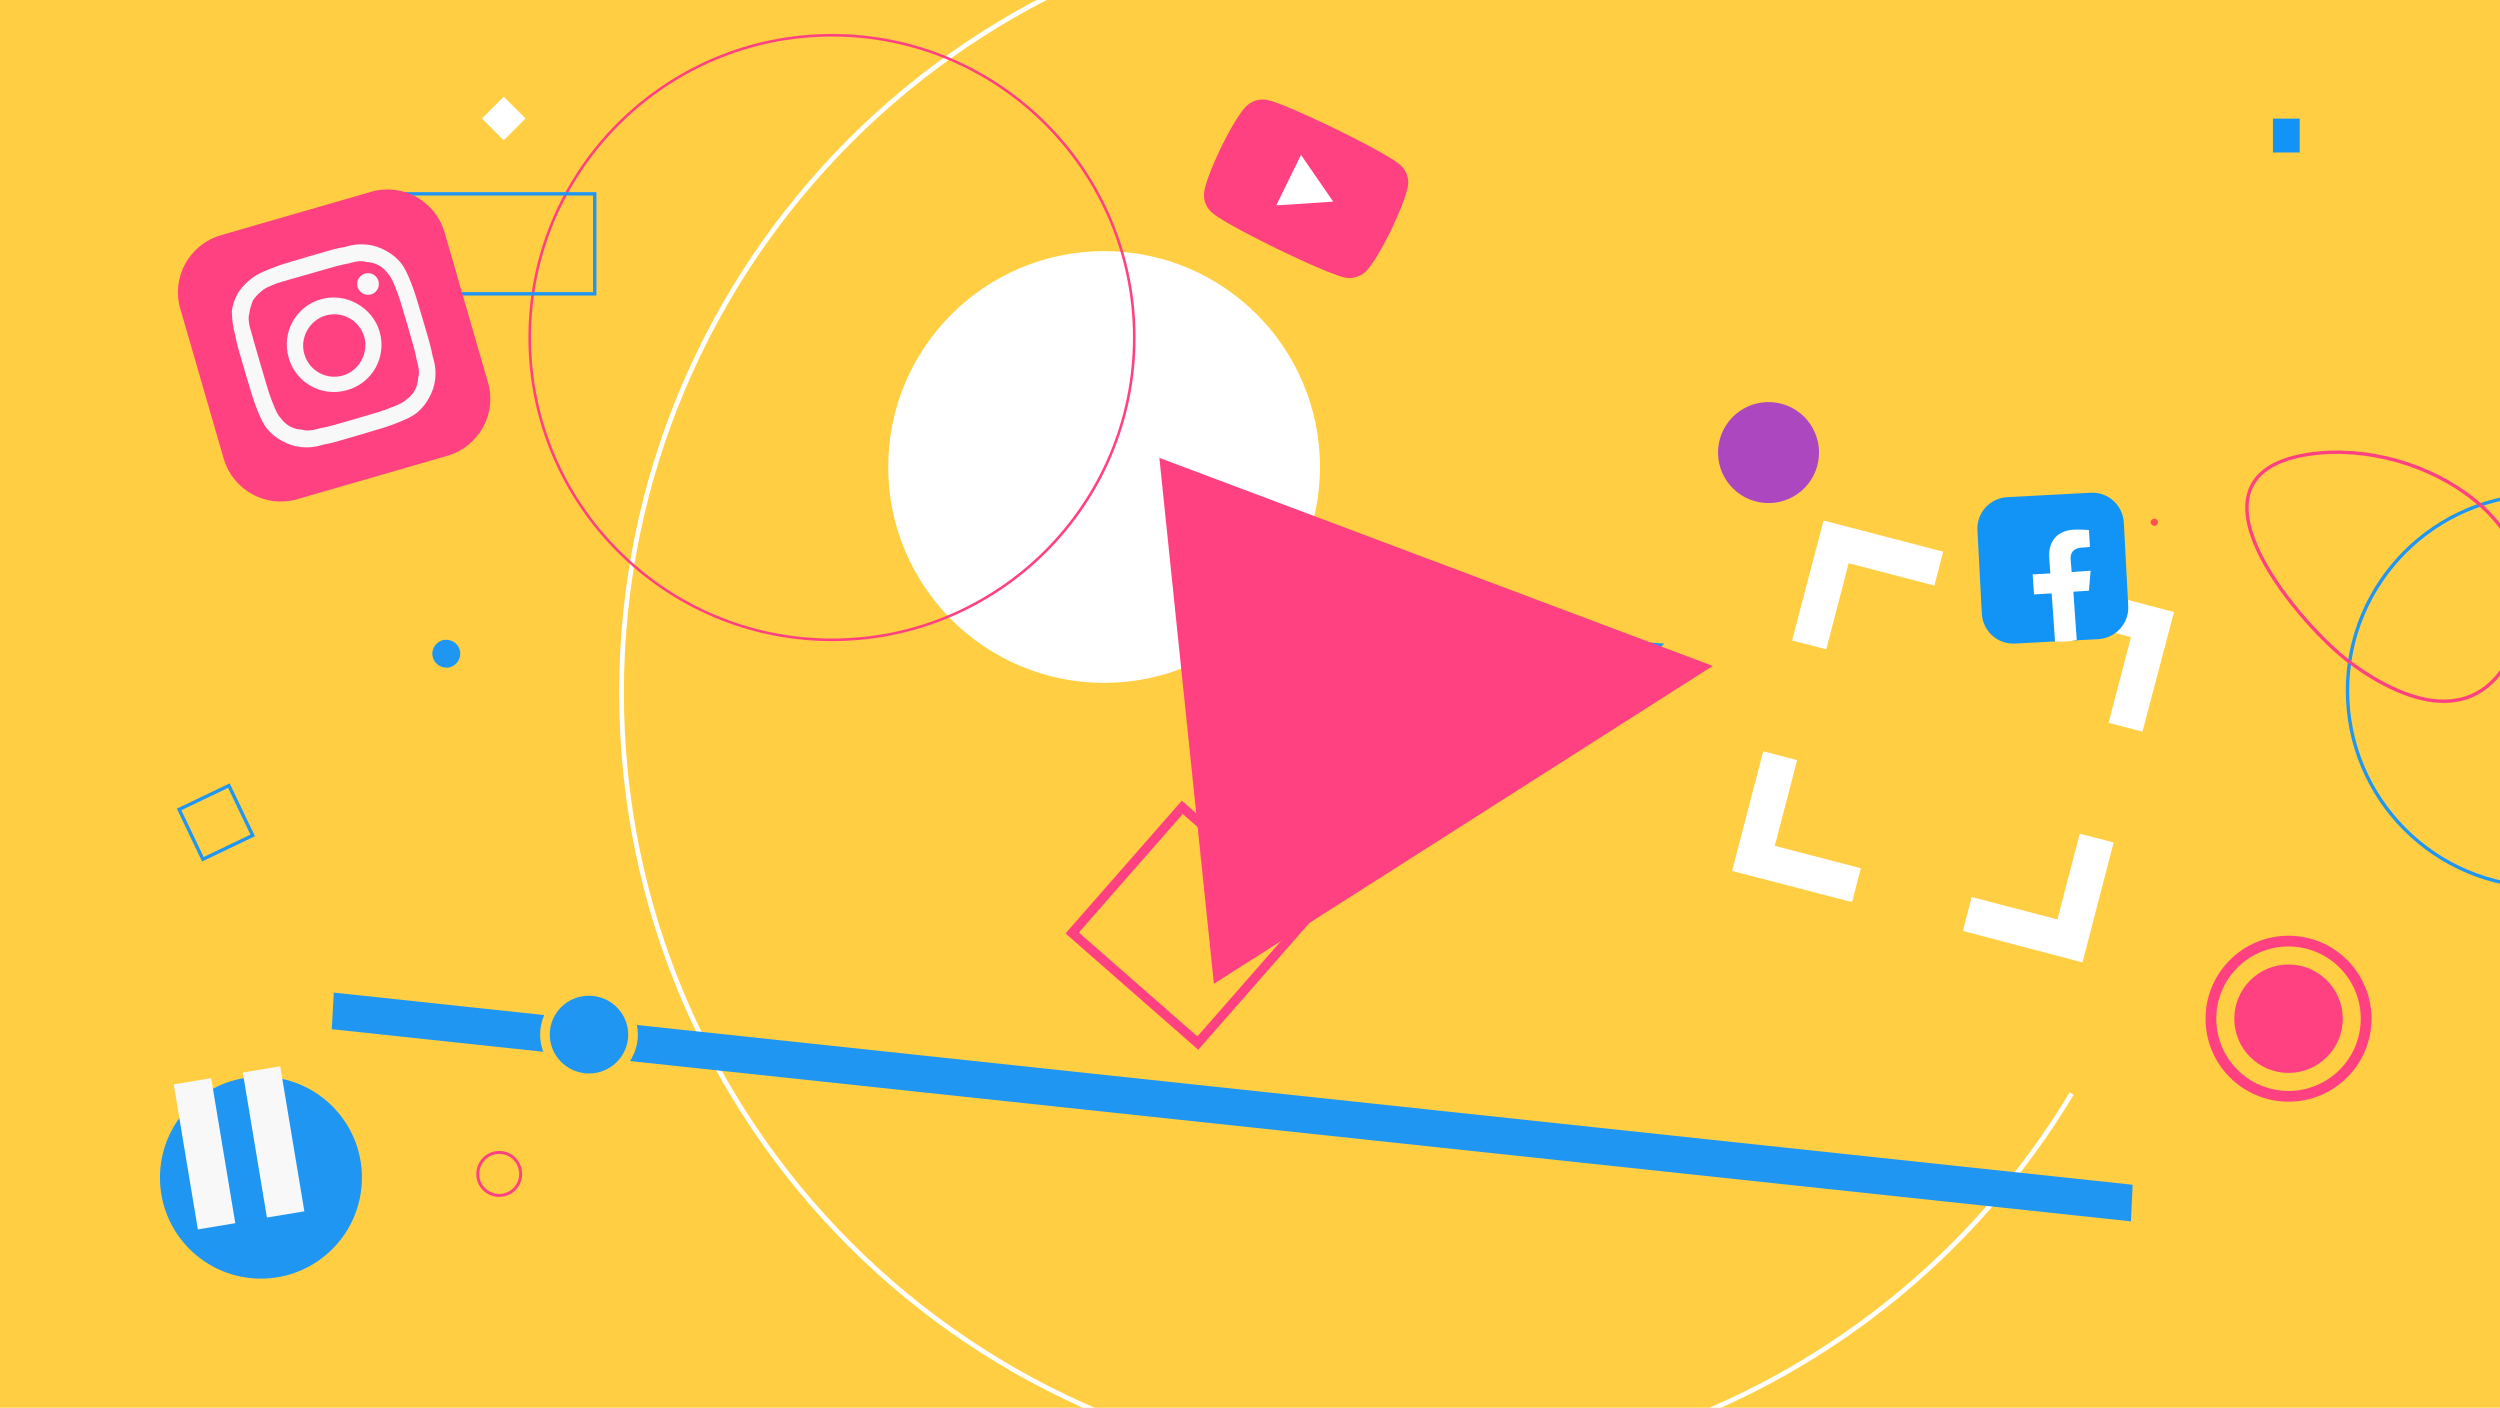 <?xml version="1.0" encoding="UTF-8"?> <svg xmlns="http://www.w3.org/2000/svg" xmlns:xlink="http://www.w3.org/1999/xlink" version="1.1" id="Layer_1" x="0px" y="0px" width="737.7px" height="415.4px" viewBox="0 0 737.7 415.4" style="enable-background:new 0 0 737.7 415.4;" xml:space="preserve"> <style type="text/css"> .st0{fill:#FFCE42;} .st1{fill:none;stroke:#2096F3;stroke-miterlimit:10;} .st2{fill:#2096F3;} .st3{fill:none;stroke:#FF4181;stroke-width:2.794;stroke-miterlimit:10;} .st4{fill:none;stroke:#FF4181;stroke-miterlimit:10;} .st5{fill:#FF4181;} .st6{fill:#FF5353;} .st7{fill:none;stroke:#FF4181;stroke-width:0.873;stroke-miterlimit:10;} .st8{fill:none;stroke:#FFCE42;stroke-width:0.873;stroke-miterlimit:10.001;} .st9{fill:#AC47BF;} .st10{fill:#FFFFFF;} .st11{fill:none;stroke:#FFFFFF;stroke-width:1.398;stroke-miterlimit:10;} .st12{fill:none;stroke:#FF4181;stroke-width:0.763;stroke-miterlimit:10;} .st13{fill:none;stroke:#FF4181;stroke-width:3.171;stroke-miterlimit:10;} .st14{fill:#2096F3;stroke:#FFCE42;stroke-width:2.851;stroke-miterlimit:10;} .st15{fill:#1194F6;} .st16{fill:#F8F8F8;} </style> <rect y="0" class="st0" width="737.7" height="415.4"></rect> <circle class="st1" cx="750.6" cy="203.8" r="57.9"></circle> <g> <polygon class="st2" points="476.9,204.3 468.4,188.3 491.1,189.9 "></polygon> <rect x="326.5" y="248.1" transform="matrix(0.659 -0.752 0.752 0.659 -85.353 357.335)" class="st3" width="49.3" height="49.3"></rect> <g> <path class="st4" d="M693.1,195.2c18,13.5,40.4,20.1,50-7c12.6-35.2-32.4-60.6-64.8-53.6C642.1,142.5,679.9,185.3,693.1,195.2z"></path> <polygon class="st5" points="387.4,163.1 380.4,170.2 376.7,159.5 "></polygon> <path class="st2" d="M131.2,188.8c2.4-0.2,4.3,1.4,4.6,3.6c0.2,2.4-1.4,4.3-3.6,4.6c-2.4,0.2-4.3-1.4-4.6-3.6 C127.3,191.2,129,189,131.2,188.8z"></path> <path class="st6" d="M635.6,153c0.6,0,1.1,0.4,1.2,1c0,0.6-0.4,1.1-1,1.2c-0.6,0-1.1-0.4-1.2-1C634.5,153.7,635,153.2,635.6,153z"></path> <path class="st7" d="M146.6,340.1c3.5-0.4,6.6,2.1,7,5.6s-2.1,6.6-5.6,7s-6.6-2.1-7-5.6C140.7,343.6,143.1,340.5,146.6,340.1z"></path> <polygon class="st0" points="589.6,176.8 616.3,173.2 607.7,203.4 "></polygon> <rect x="529.1" y="152.5" transform="matrix(0.624 -0.781 0.781 0.624 76.607 479.564)" class="st8" width="15.4" height="15.4"></rect> <ellipse transform="matrix(0.173 -0.985 0.985 0.173 299.842 624.684)" class="st9" cx="522.1" cy="133.7" rx="14.9" ry="14.9"></ellipse> </g> </g> <g> <circle class="st10" cx="325.8" cy="137.8" r="63.7"></circle> <path class="st11" d="M611.3,322.7c-40.3,67.1-113.7,112-197.6,112c-127.2,0-230.3-103.1-230.3-230.3S286.5-26,413.7-26"></path> <g> <path class="st12" d="M334.7,99.6c0,49.2-40,89.2-89.2,89.2s-89.2-40-89.2-89.2s40-89.2,89.2-89.2 C294.7,10.4,334.7,50.4,334.7,99.6z"></path> </g> <rect x="144.1" y="30.4" transform="matrix(0.707 -0.707 0.707 0.707 18.837 115.358)" class="st10" width="9.1" height="9.1"></rect> <rect x="112.7" y="57.2" class="st1" width="62.8" height="29.5"></rect> <rect x="55.6" y="234.6" transform="matrix(0.902 -0.431 0.431 0.902 -98.424 51.197)" class="st1" width="16.3" height="16.3"></rect> </g> <g> <circle class="st13" cx="675.3" cy="300.6" r="22.9"></circle> <circle class="st5" cx="675.3" cy="300.6" r="16"></circle> </g> <polygon class="st5" points="358.2,290.3 342.1,135.1 505.4,196.5 "></polygon> <g> <polygon class="st2" points="98.5,292.9 629.3,349.6 628.8,360.4 97.9,303.7 "></polygon> <ellipse transform="matrix(0.106 -0.994 0.994 0.106 -148.002 445.795)" class="st14" cx="173.9" cy="305.2" rx="12.9" ry="13"></ellipse> </g> <g> <polygon class="st10" points="538.9,191.6 545.5,166.2 570.8,172.8 573.4,162.8 538.1,153.6 528.8,189 "></polygon> <polygon class="st10" points="603.5,181.4 628.8,188 622.2,213.3 632.2,215.9 641.5,180.6 606.1,171.3 "></polygon> <polygon class="st10" points="613.7,246 607.1,271.3 581.8,264.7 579.2,274.7 614.5,284 623.7,248.6 "></polygon> <polygon class="st10" points="549.1,256.2 523.7,249.6 530.3,224.3 520.3,221.7 511.1,257 546.5,266.2 "></polygon> </g> <rect x="670.7" y="35" class="st15" width="7.9" height="10"></rect> <g> <path class="st5" d="M132,134.5l-44.3,12.8c-9.3,2.7-19-2.7-21.7-12L53.2,91.1c-2.7-9.3,2.7-19,12-21.7l44.3-12.8 c9.3-2.7,19,2.7,21.7,12l12.8,44.3C146.7,122.1,141.3,131.8,132,134.5z"></path> <g> <path class="st16" d="M92.4,80.5c6.9-2,7.9-2.3,10.6-2.8c2.6-0.8,4.2-0.7,5.1-0.4c1.3,0.1,2.4,0.3,3.7,1c1.2,0.7,2,1.5,2.8,2.6 c0.8,0.8,1.4,2.2,2.3,4.5c1,2.6,1.3,3.5,3.3,10.4c2,6.9,2.3,7.9,2.8,10.6c0.8,2.6,0.7,4.2,0.4,5.1c-0.1,1.3-0.3,2.4-1,3.7 c-0.7,1.2-1.5,2-2.6,2.8c-0.8,0.8-2.2,1.4-4.5,2.3c-2.6,1-3.5,1.3-10.4,3.3c-6.9,2-7.9,2.3-10.6,2.8c-2.6,0.8-4.2,0.7-5.1,0.4 c-1.3-0.1-2.4-0.3-3.7-1c-1.2-0.7-2-1.5-2.8-2.6c-0.8-0.8-1.4-2.2-2.3-4.5c-1-2.6-1.3-3.5-3.3-10.4c-2-6.9-2.3-7.9-3.1-10.8 c-0.8-2.6-0.7-4.2-0.4-5.1c0.1-1.3,0.6-2.5,1-3.7c0.7-1,1.5-2,2.6-2.8c0.8-0.8,2.2-1.4,4.5-2.3C84.5,82.7,85.5,82.5,92.4,80.5 M91,75.7c-7.2,2.1-8.1,2.4-10.7,3.4c-2.8,1.1-4.6,1.9-6.1,3.1c-1.5,1.2-2.7,2.3-4,4.3c-1,1.8-1.6,3.6-1.8,5.4 c0.1,2.1,0.2,4.1,1,7c0.5,2.7,0.8,3.7,2.9,10.8c2.1,7.2,2.4,8.1,3.4,10.7c1.1,2.8,1.9,4.6,3.1,6.1s2.6,2.6,4.4,3.6 c1.8,1,3.6,1.6,5.4,1.8c1.9,0.2,3.9,0.2,6.8-0.7c2.7-0.5,3.7-0.8,10.8-2.9c7.2-2.1,8.1-2.4,10.7-3.4c2.8-1.1,4.6-1.9,6.1-3.1 s2.6-2.6,3.6-4.4c1-1.8,1.6-3.6,1.8-5.4c0.2-1.9,0.2-3.9-0.7-6.8c-0.6-2.9-0.8-3.7-2.9-10.8c-2.1-7.2-2.4-8.1-3.4-10.7 c-1.1-2.8-1.9-4.6-3.1-6.1c-1.2-1.5-2.6-2.6-4.4-3.6s-3.6-1.6-5.4-1.8c-1.9-0.2-3.9-0.2-6.8,0.7C99.1,73.3,98.2,73.6,91,75.7 L91,75.7z"></path> <path class="st16" d="M94.7,88.3c-7.4,2.1-11.7,9.8-9.5,17.3c2.1,7.4,9.8,11.7,17.3,9.5c7.4-2.1,11.7-9.8,9.5-17.3 C109.9,90.7,102.1,86.2,94.7,88.3z M101.2,110.8c-4.8,1.4-9.9-1.3-11.4-6.3c-1.4-4.8,1.5-10,6.3-11.4c4.8-1.4,9.9,1.3,11.4,6.3 C108.8,104.2,106,109.4,101.2,110.8z"></path> <circle class="st16" cx="108.6" cy="83.8" r="3.2"></circle> </g> </g> <g> <path class="st15" d="M619.2,188.6l-24.6,1.3c-5.2,0.3-9.5-3.7-9.8-8.8l-1.3-24.6c-0.3-5.2,3.7-9.5,8.8-9.8l24.6-1.3 c5.2-0.3,9.5,3.7,9.8,8.8l1.3,24.6C628.3,183.9,624.3,188.3,619.2,188.6z"></path> <path class="st10" d="M616.4,174.3l0.5-5.9l-5.6,0.4l-0.3-3.8c-0.1-1.6,0.6-3.2,3.1-3.4l2.6-0.2l-0.3-5c0,0-2.4-0.2-4.6-0.1 c-4.6,0.3-7.5,3.3-7.1,8.4l0.3,4.5l-5.2,0.3l0.4,5.9l5.2-0.3l1,14.2c1,0.1,2.1,0.1,3.2,0c1.1-0.1,2.1-0.2,3.2-0.5l-1-14.2 L616.4,174.3z"></path> </g> <g> <circle class="st2" cx="77" cy="347.5" r="29.8"></circle> <g> <rect x="54.8" y="318.9" transform="matrix(0.986 -0.164 0.164 0.986 -55.066 14.53)" class="st16" width="11.2" height="43.4"></rect> <rect x="75.2" y="315.4" transform="matrix(0.986 -0.164 0.164 0.986 -54.227 17.828)" class="st16" width="11.2" height="43.4"></rect> </g> </g> <g id="XMLID_184_"> <path id="XMLID_182_" class="st5" d="M415.4,55.2c0.5-2.5-0.4-5-2.3-6.6c-3.4-3-19.1-10.6-19.1-10.6s-15.7-7.7-20.1-8.5 c-2.4-0.5-5,0.4-6.6,2.3c-3,3.4-7,11.7-7,11.7s-4,8.2-4.9,12.7c-0.5,2.5,0.4,5,2.3,6.6c3.4,3,19.1,10.6,19.1,10.6 s15.7,7.7,20.1,8.5c2.4,0.5,5-0.4,6.6-2.3c3-3.4,7-11.7,7-11.7S414.5,59.6,415.4,55.2z"></path> <polygon id="XMLID_1355_" class="st10" points="376.6,60.6 393.4,59.5 383.9,45.7 "></polygon> </g> </svg> 